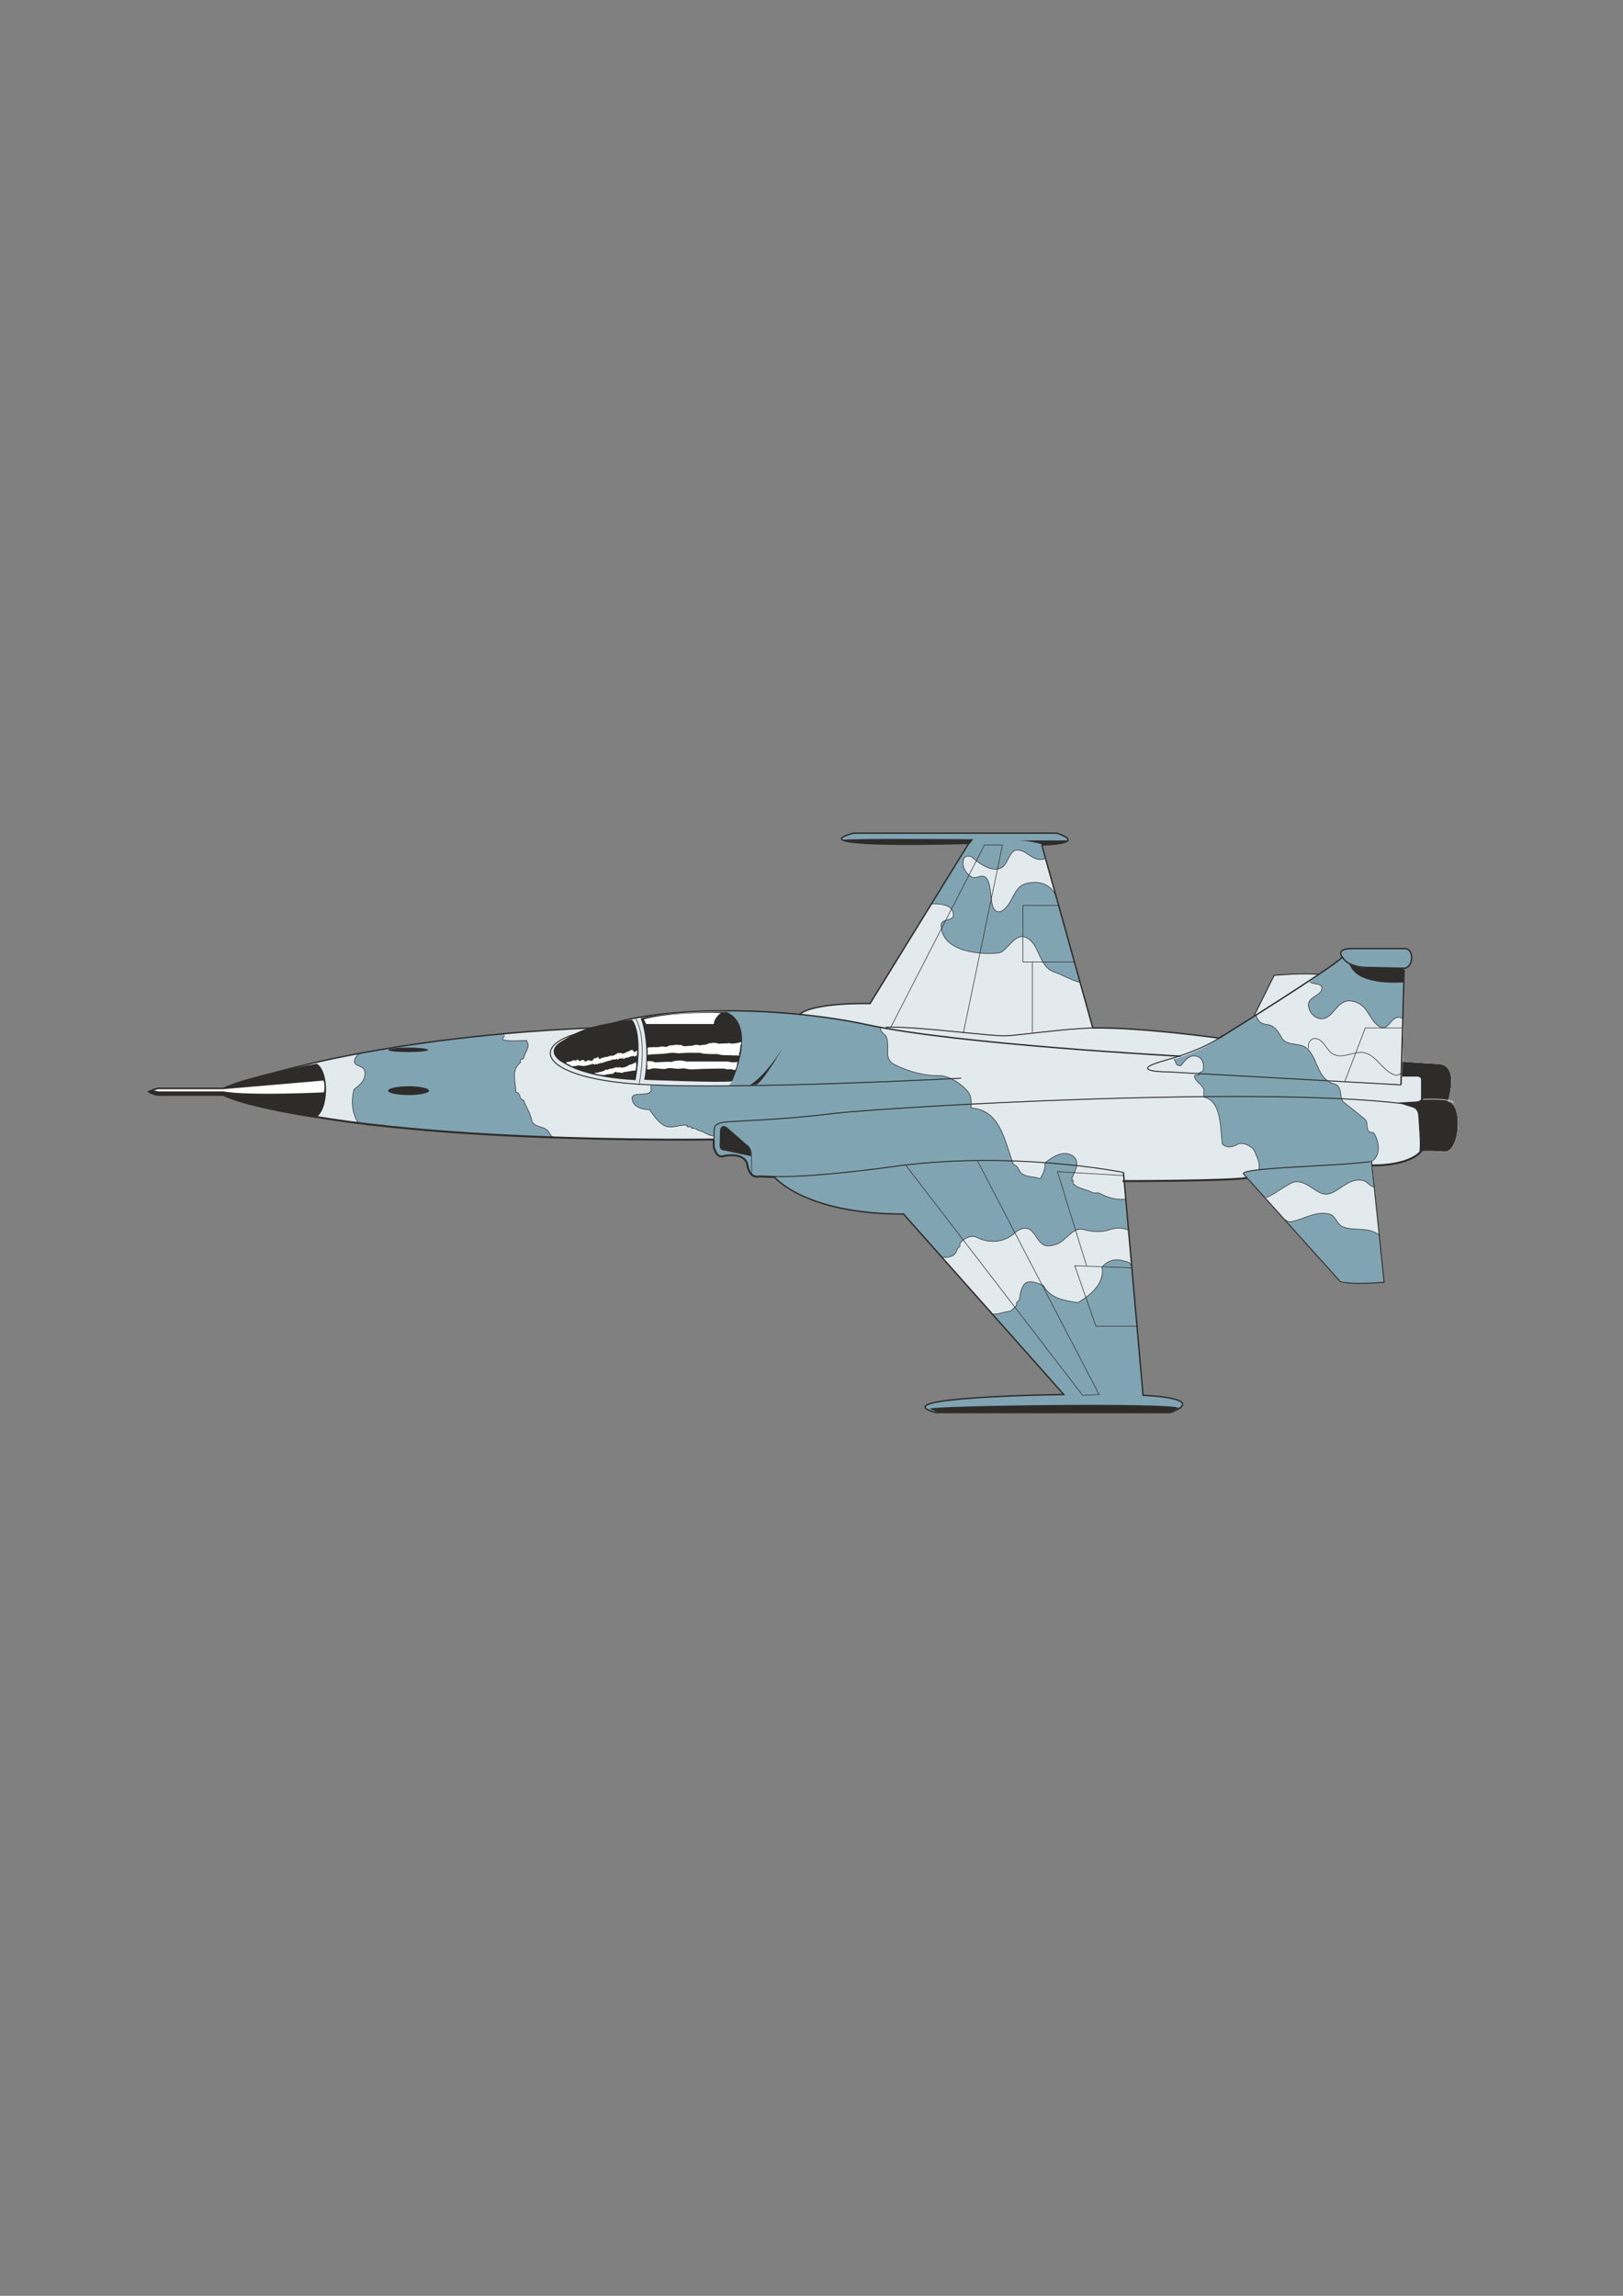 <?xml version="1.0" encoding="utf-8"?>
<!-- Created by UniConvertor 2.0rc4 (https://sk1project.net/) -->
<svg xmlns="http://www.w3.org/2000/svg" height="841.89pt" viewBox="0 0 595.276 841.89" width="595.276pt" version="1.1" xmlns:xlink="http://www.w3.org/1999/xlink" id="02354b00-f613-11ea-af6b-dcc15c148e23">

<rect x="0" y="0" width="595.276" height="841.89" fill="#808080" stroke="none"/>

<g>
	<path style="fill:#ffffff;" d="M 456.11,430.521 L 491.534,469.905 C 495.854,471.345 507.662,470.193 507.662,470.193 L 503.342,427.353 C 503.342,427.353 516.446,427.785 521.27,422.097 L 521.486,422.097 C 522.998,422.097 526.382,422.025 529.55,422.313 535.598,422.889 536.606,404.313 530.99,404.025 530.99,404.025 535.454,390.633 527.678,390.201 519.902,389.769 514.43,389.337 514.43,389.337 L 515.006,355.497 514.862,355.065 C 518.318,355.065 518.894,348.153 515.438,347.865 L 495.854,347.865 C 489.518,347.865 492.398,351.033 492.398,351.033 491.03,352.257 487.79,354.561 483.542,357.369 L 483.758,357.369 C 478.862,356.649 467.342,357.657 467.342,357.657 L 459.926,372.561 459.854,372.705 C 452.726,377.241 447.182,380.697 447.182,380.697 447.182,380.697 418.382,376.665 400.814,376.953 L 382.094,309.849 C 399.95,309.273 387.566,305.529 387.566,305.529 L 313.046,305.529 C 291.734,311.289 355.31,309.273 355.31,309.273 L 319.094,368.025 C 319.094,368.025 298.646,367.449 293.318,371.913 L 293.318,371.985 C 265.598,369.249 235.286,370.689 220.022,376.881 L 220.022,376.809 C 199.07,377.529 141.326,380.841 91.574,395.961 L 86.39,402.729 C 137.654,419.865 261.782,417.849 261.782,417.849 L 261.782,420.441 C 262.934,425.337 265.526,423.897 265.526,423.897 265.526,423.897 273.302,422.169 274.166,427.353 275.03,432.537 278.486,431.385 278.486,431.385 L 283.886,431.601 283.814,431.385 C 283.814,431.385 294.614,445.209 331.406,445.209 L 390.158,511.377 C 390.158,511.377 322.55,512.241 343.214,518.001 L 429.326,518.001 C 443.438,512.529 419.246,511.665 419.246,511.665 L 412.334,433.113 412.334,433.113 C 417.014,433.113 450.35,433.041 457.262,431.961 L 456.11,430.521 Z" />
	<g>
		<path style="fill:#e3eaee;" d="M 456.11,430.521 L 491.534,469.905 C 495.854,471.345 507.662,470.193 507.662,470.193 L 503.342,427.353 C 503.342,427.353 516.446,427.785 521.27,422.097 L 521.486,422.097 C 522.998,422.097 526.382,422.025 529.55,422.313 535.598,422.889 536.606,404.313 530.99,404.025 530.99,404.025 535.454,390.633 527.678,390.201 519.902,389.769 514.43,389.337 514.43,389.337 L 515.006,355.497 514.862,355.065 C 518.318,355.065 518.894,348.153 515.438,347.865 L 495.854,347.865 C 489.518,347.865 492.398,351.033 492.398,351.033 491.03,352.257 487.79,354.561 483.542,357.369 L 483.758,357.369 C 478.862,356.649 467.342,357.657 467.342,357.657 L 459.926,372.561 459.854,372.705 C 452.726,377.241 447.182,380.697 447.182,380.697 447.182,380.697 418.382,376.665 400.814,376.953 L 382.094,309.849 C 399.95,309.273 387.566,305.529 387.566,305.529 L 313.046,305.529 C 291.734,311.289 355.31,309.273 355.31,309.273 L 319.094,368.025 C 319.094,368.025 298.646,367.449 293.318,371.913 L 293.318,371.985 C 265.598,369.249 235.286,370.689 220.022,376.881 L 220.022,376.809 C 199.07,377.529 141.326,380.841 91.574,395.961 L 86.39,402.729 C 137.654,419.865 261.782,417.849 261.782,417.849 L 261.782,420.441 C 262.934,425.337 265.526,423.897 265.526,423.897 265.526,423.897 273.302,422.169 274.166,427.353 275.03,432.537 278.486,431.385 278.486,431.385 L 283.886,431.601 283.814,431.385 C 283.814,431.385 294.614,445.209 331.406,445.209 L 390.158,511.377 C 390.158,511.377 322.55,512.241 343.214,518.001 L 429.326,518.001 C 443.438,512.529 419.246,511.665 419.246,511.665 L 412.334,433.113 412.334,433.113 C 417.014,433.113 450.35,433.041 457.262,431.961 L 456.11,430.521 Z" />
		<g>
			<path style="fill:#e3eaee;" d="M 456.11,430.521 L 491.534,469.905 C 495.854,471.345 507.662,470.193 507.662,470.193 L 503.342,427.353 C 503.342,427.353 516.446,427.785 521.27,422.097 L 521.486,422.097 C 522.998,422.097 526.382,422.025 529.55,422.313 535.598,422.889 536.606,404.313 530.99,404.025 530.99,404.025 535.454,390.633 527.678,390.201 519.902,389.769 514.43,389.337 514.43,389.337 L 515.006,355.497 514.862,355.065 C 518.318,355.065 518.894,348.153 515.438,347.865 L 495.854,347.865 C 489.518,347.865 492.398,351.033 492.398,351.033 491.03,352.257 487.79,354.561 483.542,357.369 L 483.758,357.369 C 478.862,356.649 467.342,357.657 467.342,357.657 L 459.926,372.561 459.854,372.705 C 452.726,377.241 447.182,380.697 447.182,380.697 447.182,380.697 418.382,376.665 400.814,376.953 L 382.094,309.849 C 399.95,309.273 387.566,305.529 387.566,305.529 L 313.046,305.529 C 291.734,311.289 355.31,309.273 355.31,309.273 L 319.094,368.025 C 319.094,368.025 298.646,367.449 293.318,371.913 L 293.318,371.985 C 265.598,369.249 235.286,370.689 220.022,376.881 L 220.022,376.809 C 199.07,377.529 141.326,380.841 91.574,395.961 L 86.39,402.729 C 137.654,419.865 261.782,417.849 261.782,417.849 L 456.11,430.521 Z" />
			<path style="fill:#81a4b3;" d="M 185.318,379.185 C 184.67,379.617 184.238,381.201 184.598,381.345 187.406,381.993 190.358,381.561 193.238,381.561 193.022,382.137 193.598,382.353 193.67,382.713 194.03,384.657 192.446,385.953 192.086,387.897 191.87,389.049 190.574,387.537 190.934,389.625 187.262,392.289 189.206,396.825 189.206,400.569 191.15,400.497 190.214,403.305 192.086,403.449 192.878,405.969 194.534,408.057 195.038,410.865 195.398,412.665 197.558,412.953 198.854,413.457 199.718,413.745 200.798,414.177 201.446,415.401 201.878,416.265 202.814,417.345 204.182,417.273 181.718,416.625 142.982,413.601 131.534,411.801 129.014,408.273 128.654,403.593 129.878,399.417 132.254,397.833 134.558,395.457 133.694,392.505 133.406,391.497 132.182,391.065 131.03,390.633 129.158,389.913 130.166,387.321 131.75,386.313 143.126,383.793 171.134,380.193 185.318,379.185 L 185.318,379.185 Z" />
			<path style="fill:#81a4b3;" d="M 460.718,372.417 C 462.086,376.449 464.534,375.153 466.478,376.233 467.702,376.809 469.07,378.537 469.934,380.265 471.662,383.793 476.558,382.209 479.078,384.225 483.11,387.465 482.822,393.945 487.646,396.825 488.294,397.257 489.518,397.401 490.238,397.833 492.398,399.417 491.174,402.873 492.902,404.241 495.494,406.329 498.086,408.273 500.606,410.433 501.902,411.513 500.966,413.601 501.974,414.825 502.406,415.329 503.702,415.113 503.99,415.617 506.006,418.929 506.438,423.897 503.054,425.913 L 503.918,435.273 C 501.902,434.769 501.686,433.185 499.526,432.825 493.262,431.745 489.59,439.953 484.262,437.433 480.95,435.849 477.494,432.105 473.822,433.761 470.654,435.273 467.198,437.937 463.814,439.377 L 456.11,430.521 C 456.398,429.945 458.198,429.513 460.862,429.009 L 461.726,428.937 C 462.014,426.777 461.582,425.553 460.79,423.681 460.286,422.673 460.07,421.521 459.134,420.873 457.55,419.649 455.39,418.713 453.59,419.793 451.646,420.873 449.774,420.873 448.334,419.577 447.47,413.961 448.262,403.881 441.566,402.297 441.206,400.569 442.214,399.921 440.774,398.265 439.838,397.041 438.326,396.249 438.11,394.737 437.966,394.017 439.046,394.233 439.694,394.233 439.334,392.865 441.134,393.369 441.278,392.505 441.71,390.345 441.134,388.041 439.046,387.393 436.454,386.529 434.726,388.689 433.214,390.705 433.07,390.921 432.566,390.777 432.206,390.705 430.91,390.489 431.486,388.905 430.478,388.473 436.67,386.745 444.302,383.145 447.182,380.697 L 460.718,372.417 Z" />
			<path style="fill:#81a4b3;" d="M 514.574,373.497 C 510.398,371.337 509.75,377.889 506.582,376.737 504.35,375.873 503.054,373.497 501.686,371.265 500.462,369.249 498.662,367.665 496.07,367.161 490.454,366.009 489.518,373.065 485.126,373.569 483.11,373.857 480.59,372.129 480.014,369.465 479.006,365.361 484.622,365.433 484.838,362.481 484.982,360.537 481.67,360.897 480.158,360.105 L 492.398,351.033 C 491.462,350.313 490.742,347.865 495.494,347.793 L 515.438,347.793 C 518.102,347.793 519.182,354.417 514.862,355.065 L 514.574,373.497 Z" />
			<path style="fill:#81a4b3;" d="M 471.374,447.225 C 472.526,448.521 474.182,447.873 475.334,447.585 479.366,446.361 483.11,444.201 487.43,445.137 489.878,445.641 490.31,449.097 492.686,449.961 497.294,451.545 501.614,449.745 505.79,452.841 L 507.662,470.193 C 502.262,471.057 492.686,471.201 490.454,468.825 L 471.374,447.225 Z" />
			<path style="fill:#81a4b3;" d="M 383.39,314.889 C 378.71,316.473 377.054,311.649 372.878,311.721 371.006,311.793 369.854,315.033 368.846,316.689 365.966,321.081 360.206,317.625 356.534,314.385 355.886,313.737 353.87,313.809 353.51,314.817 352.646,317.481 353.87,320.001 356.246,321.513 357.614,322.377 359.27,321.081 360.494,321.297 364.67,322.089 362.222,332.745 365.534,334.185 366.542,334.617 367.478,334.113 368.126,333.609 371.366,331.017 371.87,325.905 375.326,324.393 379.502,322.665 385.19,323.457 387.278,328.569 L 396.062,360.249 C 392.678,359.385 390.086,357.657 386.774,356.505 380.726,354.489 381.374,345.633 376.046,343.689 371.942,342.177 369.35,349.089 366.326,349.449 360.35,350.169 346.094,349.305 345.23,340.089 344.51,335.913 350.702,338.649 349.55,334.545 348.758,331.665 344.798,331.377 341.774,331.449 L 355.31,309.273 C 340.406,309.993 310.742,309.633 309.158,308.121 307.574,306.609 310.958,306.537 313.046,305.529 L 387.566,305.529 C 389.942,305.889 391.958,307.473 391.886,307.905 391.742,308.265 390.878,308.913 389.654,309.129 388.502,309.273 385.838,309.849 382.094,309.849 L 383.39,314.889 Z" />
			<path style="fill:#81a4b3;" d="M 323.342,376.809 C 321.542,376.449 319.814,376.161 318.23,375.801 302.462,372.345 283.31,370.617 265.526,370.617 L 266.39,371.121 C 278.054,376.017 268.55,396.609 268.55,396.609 L 267.11,398.265 C 256.598,398.337 246.806,398.265 238.742,397.905 L 238.742,398.265 C 238.742,398.985 238.958,400.065 238.598,400.425 236.366,402.225 230.606,399.849 232.046,403.881 232.91,406.113 235.574,406.905 238.166,406.905 239.75,408.921 241.046,411.153 243.35,412.593 246.158,414.321 249.038,412.233 251.99,412.665 251.846,414.033 253.718,412.449 253.718,413.817 254.798,413.385 255.518,414.393 256.526,414.609 258.326,415.041 259.982,416.481 261.638,416.553 L 261.782,417.849 261.782,420.441 C 262.934,425.337 265.526,423.897 265.526,423.897 265.526,423.897 273.302,422.169 274.166,427.353 275.03,432.537 278.486,431.385 278.486,431.385 L 283.886,431.601 283.814,431.385 C 283.814,431.385 294.614,445.209 331.406,445.209 L 345.302,460.833 345.23,460.977 C 347.606,461.265 350.342,460.977 351.062,458.169 351.134,457.737 351.854,457.449 352.07,456.945 352.214,456.657 351.998,456.153 352.142,455.865 353.726,453.921 356.318,452.769 358.334,453.777 363.086,456.153 368.486,455.649 372.374,451.977 373.886,450.537 376.334,449.889 377.846,450.969 379.646,452.265 380.438,454.785 382.238,456.153 383.678,457.233 385.334,456.945 387.206,456.369 391.166,455.145 393.254,449.745 397.574,450.897 400.526,451.761 403.982,451.977 406.934,450.969 409.166,450.177 411.47,450.105 413.918,451.113 L 413.054,439.737 C 409.31,440.025 406.718,439.377 403.262,437.577 402.542,437.145 401.318,437.721 400.598,437.289 398.222,435.921 395.486,436.065 393.542,433.977 393.254,433.617 394.262,432.681 393.038,432.825 393.614,430.089 395.63,428.289 394.694,425.337 394.478,424.689 393.686,424.041 393.398,423.825 390.086,421.665 386.054,424.113 383.246,426.489 383.462,428.505 382.598,430.521 381.518,432.249 379.358,431.313 377.198,431.817 375.11,430.593 373.526,429.729 373.67,427.425 371.726,427.065 368.558,418.857 367.046,406.905 356.174,406.329 356.318,404.097 356.318,401.793 354.878,400.137 353.438,398.481 351.71,397.113 349.766,396.033 348.182,395.169 346.31,394.449 344.654,394.449 338.75,394.521 333.134,392.937 328.166,390.417 323.702,388.257 326.726,384.009 324.998,379.977 323.99,378.969 322.55,377.961 323.126,376.809 L 323.342,376.809 Z" />
			<path style="fill:#81a4b3;" d="M 414.998,464.361 C 414.494,462.561 413.054,462.705 411.902,462.345 409.094,461.409 406.142,462.273 404.198,464.649 405.278,470.697 399.878,475.017 395.342,477.681 390.662,476.961 385.046,476.169 382.67,471.345 380.222,470.481 376.982,468.825 375.326,471.417 374.39,472.929 374.174,474.657 373.886,476.529 373.814,476.961 373.094,477.249 372.878,477.681 372.734,477.969 372.95,478.545 372.806,478.761 371.87,479.553 371.078,480.849 369.926,480.921 368.198,481.065 365.966,482.073 364.238,481.857 L 363.878,481.785 390.158,511.377 C 390.158,511.377 322.55,512.241 343.214,518.001 L 429.326,518.001 C 443.438,512.529 419.246,511.665 419.246,511.665 L 415.07,464.433 414.998,464.361 Z" />
		</g>
	</g>
	<path style="fill:#2d2c2b;" d="M 81.782,401.865 L 57.878,401.865 C 55.142,401.433 53.99,400.281 53.99,400.281 53.99,400.281 55.862,399.273 57.878,398.841 L 81.926,398.841 C 91.718,394.233 116.198,390.057 116.198,390.057 120.95,392.937 120.662,407.481 115.622,409.929 115.622,409.929 91.574,406.473 81.782,401.865 L 81.782,401.865 Z" />
	<path style="stroke:#2d2c2b;stroke-width:0.72;stroke-miterlimit:10.433;fill:none;" d="M 86.39,402.729 C 137.654,419.865 261.782,417.849 261.782,417.849" />
	<path style="stroke:#2d2c2b;stroke-width:0.72;stroke-miterlimit:10.433;fill:none;" d="M 411.758,433.113 C 411.758,433.113 449.774,433.113 457.262,431.961" />
	<path style="stroke:#2d2c2b;stroke-width:0.72;stroke-miterlimit:10.433;fill:none;" d="M 503.342,427.353 C 503.342,427.353 521.198,427.929 522.926,418.713" />
	<path style="stroke:#2d2c2b;stroke-width:0.72;stroke-miterlimit:10.433;fill:none;" d="M 283.886,431.601 L 278.486,431.385 C 278.486,431.385 275.03,432.537 274.166,427.353 273.302,422.169 265.526,423.897 265.526,423.897 265.526,423.897 262.934,425.337 261.782,420.441 L 261.782,417.849" />
	<path style="stroke:#2d2c2b;stroke-width:0.504;stroke-miterlimit:10.433;fill:none;" d="M 91.574,395.961 C 153.638,377.097 228.086,376.665 228.086,376.665" />
	<path style="stroke:#2d2c2b;stroke-width:0.504;stroke-miterlimit:10.433;fill:none;" d="M 217.862,377.817 C 236.726,368.745 284.894,368.529 318.23,375.801 351.278,383.001 433.07,387.321 433.07,387.321" />
	<path style="stroke:#2d2c2b;stroke-width:0.504;stroke-miterlimit:10.433;fill:none;" d="M 293.174,372.057 C 298.358,367.449 319.094,368.025 319.094,368.025 L 355.31,309.273 C 355.31,309.273 291.734,311.289 313.046,305.529 L 387.566,305.529 C 387.566,305.529 399.878,309.273 382.094,309.849" />
	<path style="stroke:#2d2c2b;stroke-width:0.504;stroke-miterlimit:10.433;fill:none;" d="M 382.094,309.849 L 400.814,376.953 C 418.382,376.665 447.182,380.697 447.182,380.697 447.182,380.697 486.638,356.217 492.398,351.033 492.398,351.033 489.518,347.865 495.854,347.865 L 515.438,347.865 C 518.894,348.153 518.318,355.065 514.862,355.065 L 501.902,354.777 C 501.902,354.777 494.702,355.065 492.398,351.033" />
	<path style="stroke:#2d2c2b;stroke-width:0.36;stroke-miterlimit:10.433;fill:none;" d="M 459.926,372.561 L 467.342,357.657 C 467.342,357.657 478.862,356.649 483.758,357.369" />
	<path style="stroke:#2d2c2b;stroke-width:0.504;stroke-miterlimit:10.433;fill:none;" d="M 515.006,355.497 L 513.854,397.833" />
	<path style="fill:#2d2c2b;" d="M 514.286,394.809 L 520.19,394.809 C 520.19,394.809 521.198,395.097 521.198,395.817 L 521.198,403.161 C 521.198,403.161 520.766,403.737 519.902,403.881 519.038,404.025 512.558,404.313 512.558,404.313 L 517.886,406.041 C 517.886,406.041 520.046,406.329 520.19,409.209 520.334,412.089 521.054,419.145 520.622,422.169 520.622,422.169 525.302,421.881 529.55,422.313 535.598,422.889 536.606,404.313 530.99,404.025 530.99,404.025 535.454,390.633 527.678,390.201 519.902,389.769 514.43,389.337 514.43,389.337 L 514.286,394.809 Z" />
	<path style="fill:#ffffff;" d="M 81.638,399.417 L 58.022,399.417 56.438,399.849 58.022,400.209 81.71,400.209 C 91.502,401.937 118.79,400.569 118.79,400.569 118.79,400.569 119.366,397.977 118.646,396.249 L 81.638,399.417 Z" />
	<path style="stroke:#2d2c2b;stroke-width:0.36;stroke-miterlimit:10.433;fill:none;" d="M 513.854,397.833 L 428.462,393.081 C 428.462,393.081 412.046,393.081 427.598,388.761 443.15,384.441 448.622,379.545 448.622,379.545" />
	<path style="stroke:#2d2c2b;stroke-width:0.36;stroke-miterlimit:10.433;fill:none;" d="M 400.814,376.953 C 390.158,377.241 374.606,379.545 369.134,379.833 363.662,380.121 337.454,376.377 324.854,376.665" />
	<path style="stroke:#2d2c2b;stroke-width:0.36;stroke-miterlimit:10.433;fill:none;" d="M 520.046,405.465 C 468.782,397.401 324.566,406.041 305.558,408.345 286.55,410.649 272.726,410.937 266.966,411.369 261.206,411.801 262.07,413.961 262.07,413.961 L 262.07,413.961 C 261.782,414.033 261.998,417.849 261.782,417.849" />
	<path style="stroke:#2d2c2b;stroke-width:0.36;stroke-miterlimit:10.433;fill:none;" d="M 283.814,431.385 C 292.454,431.961 314.918,429.585 326.582,427.929 370.862,421.593 412.046,429.945 412.046,429.945" />
	<path style="stroke:#2d2c2b;stroke-width:0.216;stroke-miterlimit:10.433;fill:none;" d="M 332.27,427.353 L 397.07,511.665 403.118,511.377 358.478,425.625" />
	<path style="stroke:#2d2c2b;stroke-width:0.216;stroke-miterlimit:10.433;fill:none;" d="M 412.334,431.097 L 387.854,429.657 398.51,464.145" />
	<path style="stroke:#2d2c2b;stroke-width:0.216;stroke-miterlimit:10.433;fill:none;" d="M 416.942,486.321 L 401.966,486.321 394.19,464.145 415.142,464.937" />
	<path style="stroke:#2d2c2b;stroke-width:0.216;stroke-miterlimit:10.433;fill:none;" d="M 326.582,376.953 L 361.07,309.849 367.694,309.849 353.294,378.969" />
	<path style="stroke:#2d2c2b;stroke-width:0.216;stroke-miterlimit:10.433;fill:none;" d="M 388.142,332.025 L 375.182,332.025 375.182,352.761 393.902,352.761" />
	<path style="stroke:#2d2c2b;stroke-width:0.216;stroke-miterlimit:10.433;fill:none;" d="M 378.638,352.761 L 378.638,378.681" />
	<path style="stroke:#2d2c2b;stroke-width:0.216;stroke-miterlimit:10.433;fill:none;" d="M 514.286,376.953 L 500.75,376.953 493.262,396.537" />
	<path style="fill:#2d2c2b;" d="M 231.83,373.929 C 214.118,376.233 211.67,378.537 206.198,381.705 200.726,384.873 203.606,388.041 206.054,389.481 208.502,390.921 214.982,395.097 233.126,396.105 233.126,396.105 236.294,379.545 231.83,373.929 L 231.83,373.929 Z" />
	<path style="fill:#2d2c2b;" d="M 275.462,423.969 L 265.526,421.881 C 265.526,421.881 264.086,422.025 263.942,420.297 L 264.086,414.393 C 264.086,414.393 264.518,411.513 267.11,413.817 L 274.022,419.865 C 274.022,419.865 274.742,420.009 275.174,421.449 275.534,422.889 275.462,423.969 275.462,423.969 L 275.462,423.969 Z" />
	<path style="fill:#2d2c2b;" d="M 149.75,385.809 C 153.782,385.809 157.022,385.449 157.022,385.017 157.022,384.585 153.782,384.153 149.75,384.153 145.646,384.153 142.406,384.585 142.406,385.017 142.406,385.449 145.646,385.809 149.75,385.809 L 149.75,385.809 Z" />
	<path style="fill:#2d2c2b;" d="M 149.894,401.577 C 153.998,401.577 157.382,400.857 157.382,399.993 157.382,399.057 153.998,398.337 149.894,398.337 145.718,398.337 142.334,399.057 142.334,399.993 142.334,400.857 145.718,401.577 149.894,401.577 L 149.894,401.577 Z" />
	<path style="fill:#2d2c2b;" d="M 340.91,516.561 C 343.214,515.409 429.902,514.257 432.206,516.273 L 429.326,518.001 344.078,518.001 340.91,516.561 Z" />
	<path style="fill:#2d2c2b;" d="M 309.158,307.977 C 310.886,307.401 356.966,307.761 356.966,307.761 L 355.742,309.345 C 355.742,309.345 312.254,310.425 309.158,307.977 L 309.158,307.977 Z" />
	<path style="fill:#2d2c2b;" d="M 514.718,360.249 C 514.718,360.249 499.166,361.689 495.566,354.777 L 494.702,353.337 C 494.702,353.337 497.726,354.921 500.03,354.921 502.334,354.921 514.862,355.065 514.862,355.065 L 514.718,360.249 Z" />
	<path style="stroke:#ffffff;stroke-width:0.216;stroke-miterlimit:10.433;fill:none;" d="M 533.15,404.457 C 532.286,402.585 521.918,403.161 521.918,403.161" />
	<path style="fill:#ffffff;" d="M 207.566,389.697 C 207.71,389.625 207.782,389.409 207.998,389.409 207.926,389.553 207.998,389.553 208.142,389.553 207.998,389.265 208.43,389.481 208.43,389.265 208.43,389.337 208.574,389.481 208.646,389.409 209.15,389.049 209.726,389.481 210.158,388.689 210.374,389.121 210.446,388.761 210.878,388.761 211.166,388.833 210.95,388.977 211.022,389.121 211.382,388.977 211.598,388.545 212.03,388.545 212.246,388.545 212.174,388.977 212.318,389.049 212.75,389.337 213.11,388.761 213.614,388.689 214.19,388.689 214.406,388.977 214.694,389.337 215.126,389.193 215.414,388.761 215.99,388.761 215.918,388.905 216.566,388.905 216.71,389.049 217.07,388.833 217.43,389.193 217.502,388.545 217.502,388.545 217.502,388.617 217.502,388.689 217.718,388.473 217.718,388.113 218.078,387.969 218.294,387.897 218.078,388.401 218.294,388.185 218.726,387.969 219.086,387.753 219.518,387.537 219.446,387.825 219.59,388.185 219.806,388.329 220.166,388.545 220.526,387.897 220.958,387.825 221.03,387.825 221.174,388.041 221.318,387.897 221.678,387.681 222.038,387.537 222.542,387.537 222.47,387.681 222.542,387.753 222.614,387.681 222.902,387.465 223.118,387.321 223.406,387.249 223.406,387.249 223.478,387.393 223.478,387.321 223.694,387.321 223.91,387.105 224.054,387.105 225.278,387.393 225.854,386.385 226.862,386.097 227.078,386.025 227.294,386.241 227.51,386.241 227.726,386.169 227.87,386.025 227.942,386.097 228.014,386.169 227.942,386.313 228.014,386.313 228.518,386.457 228.95,386.313 229.382,386.025 230.102,385.593 230.894,385.593 231.47,384.945 231.47,385.017 231.542,385.089 231.614,385.233 231.686,385.089 231.758,384.945 231.83,384.945 232.046,384.945 232.046,385.233 232.19,385.377 232.262,385.449 232.406,385.305 232.478,385.233 232.406,385.521 232.55,385.809 232.622,386.097 232.55,385.737 233.486,385.449 233.63,385.233 233.918,385.809 233.486,386.745 233.486,387.393 233.486,387.249 233.342,387.105 233.342,387.105 232.91,387.465 232.622,387.609 232.334,387.105 232.19,387.177 232.118,387.321 232.046,387.321 231.326,387.249 230.822,387.681 230.102,387.897 229.814,388.041 230.03,387.681 230.03,387.681 229.454,387.897 229.094,388.329 228.446,388.257 228.446,388.113 228.374,387.969 228.302,387.969 228.086,387.969 227.87,388.185 227.654,388.257 227.654,388.257 227.582,388.113 227.51,388.113 227.078,388.041 226.79,388.545 226.43,388.689 226.43,388.473 226.358,388.329 226.214,388.257 226.07,388.185 225.998,388.401 225.782,388.545 225.71,388.545 225.494,388.689 225.566,388.401 225.206,388.761 224.702,388.329 224.414,388.689 224.414,388.617 224.414,388.545 224.414,388.545 224.27,388.761 223.982,388.833 223.766,388.905 222.542,389.121 221.534,389.625 220.31,389.913 220.31,389.985 220.238,389.841 220.166,389.841 219.878,389.769 219.734,390.057 219.518,390.129 219.518,389.985 219.374,389.913 219.374,389.985 219.302,390.201 219.158,390.201 219.014,390.273 218.942,390.273 218.726,390.417 218.798,390.129 218.438,390.201 218.15,390.489 217.79,390.273 217.718,390.201 217.646,390.057 217.646,389.985 217.646,390.201 217.43,390.273 217.358,390.201 217.214,390.201 217.142,390.057 217.07,390.129 216.998,390.201 216.926,390.345 216.854,390.417 216.782,390.417 216.71,390.489 216.566,390.273 216.494,390.129 216.422,390.489 216.278,390.489 215.342,390.633 214.478,390.993 213.614,390.921 213.47,390.921 213.398,390.849 213.47,390.705 213.254,390.633 213.182,390.777 212.966,390.849 212.894,390.849 212.678,390.993 212.75,390.705 211.886,390.561 211.31,391.065 210.374,390.921 210.23,390.849 209.87,391.209 209.726,391.065 209.294,390.489 208.502,390.417 207.998,390.057 207.782,389.913 207.782,389.841 207.566,389.697 L 207.566,389.697 Z" />
	<path style="fill:#ffffff;" d="M 217.718,393.585 C 217.862,393.585 218.078,393.657 218.15,393.441 218.15,393.513 218.222,393.513 218.222,393.513 218.438,393.441 218.654,393.513 218.726,393.225 219.086,393.657 219.518,393.153 219.878,393.081 219.878,393.225 219.95,393.153 220.022,393.153 220.238,392.937 220.454,393.081 220.67,393.009 220.814,392.937 221.03,392.793 221.174,392.793 221.174,392.721 221.246,392.865 221.318,392.793 221.462,392.649 221.822,392.649 221.822,392.361 221.822,392.433 221.894,392.433 221.894,392.433 222.182,392.289 222.398,392.073 222.686,392.361 222.902,392.289 222.974,392.145 223.19,392.073 223.19,392.073 223.262,392.145 223.262,392.145 223.406,392.073 223.622,392.073 223.694,391.857 224.198,391.857 224.63,392.001 225.134,391.569 225.206,391.569 225.422,391.929 225.494,391.497 225.494,391.425 225.638,391.425 225.638,391.281 225.782,391.569 226.07,391.425 226.286,391.281 226.286,391.497 226.43,391.497 226.502,391.497 226.718,391.569 226.934,391.497 227.078,391.281 227.654,391.425 228.158,391.713 228.734,391.353 229.238,391.425 229.598,391.209 230.03,390.921 230.102,390.921 230.246,390.993 230.318,390.921 230.462,390.849 230.462,390.561 230.606,390.561 230.966,390.489 231.254,390.417 231.614,390.273 231.686,390.201 231.758,390.345 231.83,390.273 232.046,390.201 232.046,389.985 232.334,389.985 232.406,389.985 232.406,389.913 232.478,389.841 232.55,389.841 232.622,389.841 232.622,389.841 232.766,389.625 233.054,389.697 233.27,389.553 233.342,390.273 233.414,390.921 233.27,391.569 233.198,391.929 233.054,392.289 233.126,392.649 232.91,392.649 232.694,392.505 232.478,392.505 232.478,392.649 232.406,392.649 232.334,392.721 232.046,392.577 231.614,392.505 231.47,392.865 231.398,392.793 231.254,392.721 231.11,392.721 230.822,392.865 230.678,392.865 230.39,392.937 230.174,393.009 230.03,392.937 229.814,393.009 229.67,393.009 229.526,393.081 229.454,393.153 229.382,393.081 229.238,392.937 229.094,393.081 228.95,393.153 228.806,393.153 228.734,393.225 228.662,393.297 228.59,393.225 228.518,393.225 228.446,393.297 228.374,393.441 228.23,393.441 228.014,393.513 227.87,393.369 227.726,393.297 227.582,393.225 227.51,393.441 227.366,393.369 227.294,393.369 227.222,393.297 227.15,393.297 226.934,393.225 226.646,393.153 226.43,393.297 226.358,393.153 226.142,393.297 225.998,393.153 225.926,393.081 225.782,393.081 225.638,393.081 225.494,393.153 225.35,393.225 225.206,393.297 225.134,393.369 225.278,393.585 225.062,393.657 224.558,393.801 223.982,393.801 223.478,393.873 223.046,393.873 222.614,394.017 222.182,394.017 222.11,394.305 221.822,394.089 221.678,394.233 220.886,394.161 220.166,394.161 219.374,393.945 218.798,393.801 218.294,393.729 217.718,393.585 L 217.718,393.585 Z" />
	<path style="fill:#ffffff;" d="M 253.718,375.513 L 245.654,375.513 253.718,375.513 Z" />
	<path style="fill:#2d2c2b;" d="M 275.03,397.977 C 281.942,393.369 287.414,383.577 287.414,383.577 287.414,383.577 281.078,395.097 277.622,397.689 L 275.03,397.977 Z" />
	<path style="stroke:#2d2c2b;stroke-width:0.216;stroke-miterlimit:10.433;fill:none;" d="M 234.422,397.689 C 234.422,397.689 237.734,381.273 233.126,373.497" />
	<path style="stroke:#2d2c2b;stroke-width:0.216;stroke-miterlimit:10.433;fill:none;" d="M 273.302,419.865 C 273.302,419.865 275.606,420.441 275.606,423.321 275.606,426.201 275.75,430.665 275.75,430.665" />
	<path style="stroke:#2d2c2b;stroke-width:0.216;stroke-miterlimit:10.433;fill:none;" d="M 480.014,384.441 C 479.366,382.065 481.31,380.121 483.398,381.057 485.918,382.137 486.638,385.161 488.798,386.457 491.75,388.257 495.206,386.241 498.446,385.953 504.35,385.377 506.438,392.505 511.622,394.233 512.774,394.593 513.494,393.441 514.574,393.657" />
	<path style="stroke:#2d2c2b;stroke-width:0.36;stroke-miterlimit:10.433;fill:none;" d="M 503.054,425.913 L 507.662,470.193 C 507.662,470.193 495.854,471.345 491.534,469.905 L 456.11,430.521 C 454.31,428.145 490.238,427.713 502.478,425.985" />
	<path style="stroke:#2d2c2b;stroke-width:0.216;stroke-miterlimit:10.433;fill:none;" d="M 502.478,425.985 C 502.694,425.985 502.838,425.913 503.054,425.913 506.438,423.897 506.006,418.929 503.99,415.617 503.702,415.113 502.406,415.329 501.974,414.825 500.966,413.601 501.902,411.513 500.606,410.433 498.086,408.273 495.494,406.329 492.902,404.241 491.174,402.873 492.398,399.417 490.238,397.833 489.518,397.401 488.294,397.257 487.646,396.825 482.822,393.945 483.11,387.465 479.078,384.225 476.558,382.209 471.662,383.793 469.934,380.265 469.07,378.537 467.702,376.809 466.478,376.233 464.534,375.153 462.086,376.449 460.718,372.417" />
	<g>
		<path style="stroke-miterlimit:10.433;stroke:#2d2c2b;stroke-width:0.36;stroke-linecap:round;fill:none;" d="M 211.67,378.969 C 193.526,384.153 199.862,395.673 235.862,397.689 271.862,399.705 352.43,395.385 352.43,395.385" />
		<g>
			<path style="fill:#2d2c2b;" d="M 234.998,373.353 C 237.446,380.121 237.59,389.337 236.294,395.961 236.294,395.961 263.366,397.113 268.55,396.537 268.55,396.537 278.054,375.945 266.39,371.049 266.39,371.049 243.638,371.193 234.998,373.353 L 234.998,373.353 Z" />
			<path style="stroke:#2d2c2b;stroke-width:0.216;stroke-miterlimit:10.433;fill:none;" d="M 261.638,416.553 C 259.982,416.481 258.326,415.041 256.526,414.609 255.518,414.393 254.798,413.385 253.718,413.817 253.718,412.449 251.846,414.033 251.99,412.665 249.038,412.233 246.158,414.321 243.35,412.593 241.046,411.153 239.75,408.921 238.166,406.905 235.574,406.905 232.91,406.113 232.046,403.881 230.606,399.849 236.366,402.225 238.598,400.425 238.958,400.065 238.742,398.985 238.742,398.265" />
		</g>
	</g>
	<g>
		<path style="stroke:#2d2c2b;stroke-width:0.504;stroke-miterlimit:10.433;fill:none;" d="M 412.046,429.945 L 419.246,511.665 C 419.246,511.665 443.438,512.529 429.326,518.001 L 343.214,518.001 C 322.55,512.241 390.158,511.377 390.158,511.377 L 331.406,445.209 C 294.614,445.209 283.814,431.385 283.814,431.385" />
		<path style="stroke:#2d2c2b;stroke-width:0.216;stroke-miterlimit:10.433;fill:none;" d="M 414.998,464.361 C 414.494,462.561 413.054,462.705 411.902,462.345 409.094,461.409 406.142,462.273 404.198,464.649 405.278,470.697 399.878,475.017 395.342,477.681 390.662,476.961 385.046,476.169 382.67,471.345 380.222,470.481 376.982,468.825 375.326,471.417 374.39,472.929 374.174,474.657 373.886,476.529 373.814,476.961 373.094,477.249 372.878,477.681 372.734,477.969 372.95,478.545 372.806,478.761 371.87,479.553 371.078,480.849 369.926,480.921 368.198,481.065 365.966,482.073 364.238,481.857" />
	</g>
	<path style="stroke:#2d2c2b;stroke-width:0.216;stroke-miterlimit:10.433;fill:none;" d="M 131.606,386.601 C 130.022,387.609 129.158,389.913 131.03,390.633 132.182,391.065 133.406,391.497 133.694,392.505 134.558,395.457 132.254,397.833 129.878,399.417 128.654,403.593 129.086,408.489 131.606,412.089" />
	<path style="stroke:#2d2c2b;stroke-width:0.216;stroke-miterlimit:10.433;fill:none;" d="M 185.174,379.833 C 184.526,380.265 184.238,381.201 184.598,381.345 187.406,381.993 190.358,381.561 193.238,381.561 193.022,382.137 193.598,382.353 193.67,382.713 194.03,384.657 192.446,385.953 192.086,387.897 191.87,389.049 190.574,387.537 190.934,389.625 187.262,392.289 189.206,396.825 189.206,400.569 191.15,400.497 190.214,403.305 192.086,403.449 192.878,405.969 194.534,408.057 195.038,410.865 195.398,412.665 197.558,412.953 198.854,413.457 199.718,413.745 200.798,414.177 201.446,415.401 201.878,416.265 202.814,417.345 204.182,417.273" />
	<path style="stroke:#2d2c2b;stroke-width:0.216;stroke-miterlimit:10.433;fill:none;" d="M 323.126,376.809 C 322.55,377.961 323.99,378.969 324.998,379.977 326.726,384.009 323.702,388.257 328.166,390.417 333.134,392.937 338.75,394.521 344.654,394.449 346.31,394.449 348.182,395.169 349.766,396.033 351.71,397.113 353.438,398.481 354.878,400.137 356.318,401.793 356.318,404.097 356.174,406.329 367.046,406.905 368.558,418.857 371.726,427.065 373.67,427.425 373.526,429.729 375.11,430.593 377.198,431.817 379.358,431.313 381.518,432.249 382.598,430.521 383.462,428.505 383.246,426.489 386.054,424.113 390.086,421.665 393.398,423.825 393.686,424.041 394.478,424.689 394.694,425.337 395.63,428.289 393.614,430.089 393.038,432.825 394.262,432.681 393.254,433.617 393.542,433.977 395.486,436.065 398.222,435.921 400.598,437.289 401.318,437.721 402.542,437.145 403.262,437.577 406.718,439.377 409.31,440.025 413.054,439.737" />
	<path style="stroke:#2d2c2b;stroke-width:0.216;stroke-miterlimit:10.433;fill:none;" d="M 345.23,460.977 C 347.606,461.265 350.342,460.977 351.062,458.169 351.134,457.737 351.854,457.449 352.07,456.945 352.214,456.657 351.998,456.153 352.142,455.865 353.726,453.921 356.318,452.769 358.334,453.777 363.086,456.153 368.486,455.649 372.374,451.977 373.886,450.537 376.334,449.889 377.846,450.969 379.646,452.265 380.438,454.785 382.238,456.153 383.678,457.233 385.334,456.945 387.206,456.369 391.166,455.145 393.254,449.745 397.574,450.897 400.526,451.761 403.982,451.977 406.934,450.969 409.166,450.177 411.47,450.105 413.918,451.113" />
	<path style="stroke:#2d2c2b;stroke-width:0.216;stroke-miterlimit:10.433;fill:none;" d="M 430.478,388.473 C 431.486,388.905 430.91,390.489 432.206,390.705 432.566,390.777 433.07,390.921 433.214,390.705 434.726,388.689 436.454,386.529 439.046,387.393 441.134,388.041 441.71,390.345 441.278,392.505 441.134,393.369 439.334,392.865 439.694,394.233 439.046,394.233 437.966,394.017 438.11,394.737 438.326,396.249 439.838,397.041 440.774,398.265 442.214,399.921 441.206,400.569 441.566,402.297 448.262,403.881 447.47,413.961 448.334,419.577 449.774,420.873 451.646,420.873 453.59,419.793 455.39,418.713 457.55,419.649 459.134,420.873 460.07,421.521 460.286,422.673 460.79,423.681 461.582,425.553 462.014,426.777 461.726,428.937" />
	<path style="stroke:#2d2c2b;stroke-width:0.216;stroke-miterlimit:10.433;fill:none;" d="M 480.59,360.249 C 482.102,361.041 484.982,360.537 484.838,362.481 484.622,365.433 479.006,365.361 480.014,369.465 480.59,372.129 483.11,373.857 485.126,373.569 489.518,373.065 490.454,366.009 496.07,367.161 498.662,367.665 500.462,369.249 501.686,371.265 503.054,373.497 504.35,375.873 506.582,376.737 509.75,377.889 510.398,371.337 514.574,373.497" />
	<path style="stroke:#2d2c2b;stroke-width:0.216;stroke-miterlimit:10.433;fill:none;" d="M 464.462,439.161 C 467.846,437.721 470.654,435.273 473.822,433.761 477.494,432.105 480.95,435.849 484.262,437.433 489.59,439.953 493.262,431.745 499.526,432.825 501.686,433.185 501.902,434.769 503.918,435.273" />
	<path style="stroke:#2d2c2b;stroke-width:0.216;stroke-miterlimit:10.433;fill:none;" d="M 471.374,447.225 C 472.526,448.521 474.182,447.873 475.334,447.585 479.366,446.361 483.11,444.201 487.43,445.137 489.878,445.641 490.31,449.097 492.686,449.961 497.294,451.545 501.614,449.745 505.79,452.841" />
	<path style="stroke:#2d2c2b;stroke-width:0.216;stroke-miterlimit:10.433;fill:none;" d="M 383.39,314.889 C 378.71,316.473 377.054,311.649 372.878,311.721 371.006,311.793 369.854,315.033 368.846,316.689 365.966,321.081 360.206,317.625 356.534,314.385 355.886,313.737 353.87,313.809 353.51,314.817 352.646,317.481 353.87,320.001 356.246,321.513 357.614,322.377 359.27,321.081 360.494,321.297 364.67,322.089 362.222,332.745 365.534,334.185 366.542,334.617 367.478,334.113 368.126,333.609 371.366,331.017 371.87,325.905 375.326,324.393 379.502,322.665 385.19,323.457 387.278,328.569" />
	<path style="stroke:#2d2c2b;stroke-width:0.216;stroke-miterlimit:10.433;fill:none;" d="M 341.774,331.449 C 344.798,331.377 348.758,331.665 349.55,334.545 350.702,338.649 344.51,335.913 345.23,340.089 346.094,349.305 360.35,350.169 366.326,349.449 369.35,349.089 371.942,342.177 376.046,343.689 381.374,345.633 380.726,354.489 386.774,356.505 390.086,357.657 392.678,359.385 396.062,360.249" />
	<path style="fill:#2d2c2b;" d="M 382.598,309.777 C 382.598,309.777 378.998,308.409 373.598,308.193 L 391.598,308.193 C 391.598,308.193 389.942,309.705 385.262,309.633 L 382.598,309.777 Z" />
	<path style="fill:#ffffff;" d="M 237.518,384.513 C 237.518,384.009 237.446,384.081 239.39,384.009 240.326,383.937 241.334,384.153 242.414,383.793 243.134,383.577 243.782,384.081 244.502,383.865 244.934,383.793 245.294,383.433 245.726,383.361 246.446,383.361 247.238,383.289 248.03,383.073 248.894,383.433 249.83,382.857 250.622,383.649 251.702,383.721 252.782,383.433 253.934,383.505 254.654,383.073 255.518,383.145 256.31,383.217 256.526,383.289 256.742,383.433 256.886,383.361 257.966,382.929 259.118,383.361 260.126,382.497 260.774,382.785 261.494,382.209 262.07,382.425 262.646,382.569 263.15,382.425 263.726,382.785 264.95,382.497 266.318,382.785 267.614,382.497 268.334,382.857 269.126,382.641 269.846,382.569 270.35,382.497 270.854,382.425 271.358,382.209 271.502,382.137 271.718,382.281 271.934,382.353 271.862,382.353 271.79,382.353 271.79,382.353 272.222,382.353 271.646,383.073 271.574,383.361 271.502,384.081 271.43,384.729 271.358,385.377 271.286,385.881 270.926,386.313 271.07,386.817 271.07,386.961 270.998,387.105 271.142,387.177 270.926,387.033 270.35,387.177 270.062,386.961 269.918,387.177 269.63,386.673 269.63,387.105 267.47,386.745 265.238,387.249 263.15,386.529 261.278,386.529 259.478,386.601 257.678,386.313 257.39,386.313 257.174,386.097 256.958,386.097 254.654,386.097 252.422,385.953 250.118,386.169 249.47,386.241 248.75,386.313 247.958,386.169 246.806,385.953 245.654,386.097 244.358,386.313 242.198,386.601 239.606,386.457 237.518,386.817 237.662,385.809 237.518,385.449 237.518,384.801 237.446,384.729 237.518,384.297 237.518,384.513 L 237.518,384.513 Z" />
	<path style="fill:#ffffff;" d="M 237.518,389.121 C 237.59,388.977 238.022,389.193 238.238,389.193 238.814,389.049 239.462,389.193 240.11,389.553 242.27,389.553 244.358,389.265 246.59,389.409 246.878,389.049 247.31,389.121 247.742,389.049 249.038,388.833 250.334,388.833 251.63,389.265 256.742,389.265 261.854,389.265 267.038,389.265 268.046,389.625 269.126,389.553 270.134,389.481 270.278,389.481 270.35,389.337 270.494,389.409 270.278,389.985 270.35,390.705 270.134,391.281 269.99,391.569 269.846,391.929 269.702,392.217 269.486,392.577 268.982,392.289 268.55,392.145 267.614,391.929 266.606,392.361 265.742,391.857 261.782,391.857 257.966,391.929 254.078,392.145 253.142,392.145 252.35,392.073 251.414,391.857 250.334,391.641 249.326,392.001 248.318,391.929 247.166,391.857 246.086,391.569 245.006,391.713 244.718,391.713 244.502,391.929 244.214,391.929 242.27,392.289 240.398,391.281 238.454,392.073 238.094,392.217 237.59,392.145 237.23,392.001 237.734,391.209 237.014,389.841 237.518,389.121 L 237.518,389.121 Z" />
	<path style="fill:#ffffff;" d="M 245.654,375.513 L 237.014,375.513 236.15,373.785 C 246.806,370.905 264.374,371.481 264.374,371.481 264.374,371.481 262.07,372.921 261.782,375.513 L 253.718,375.513 245.654,375.513 Z" />
</g>
</svg>